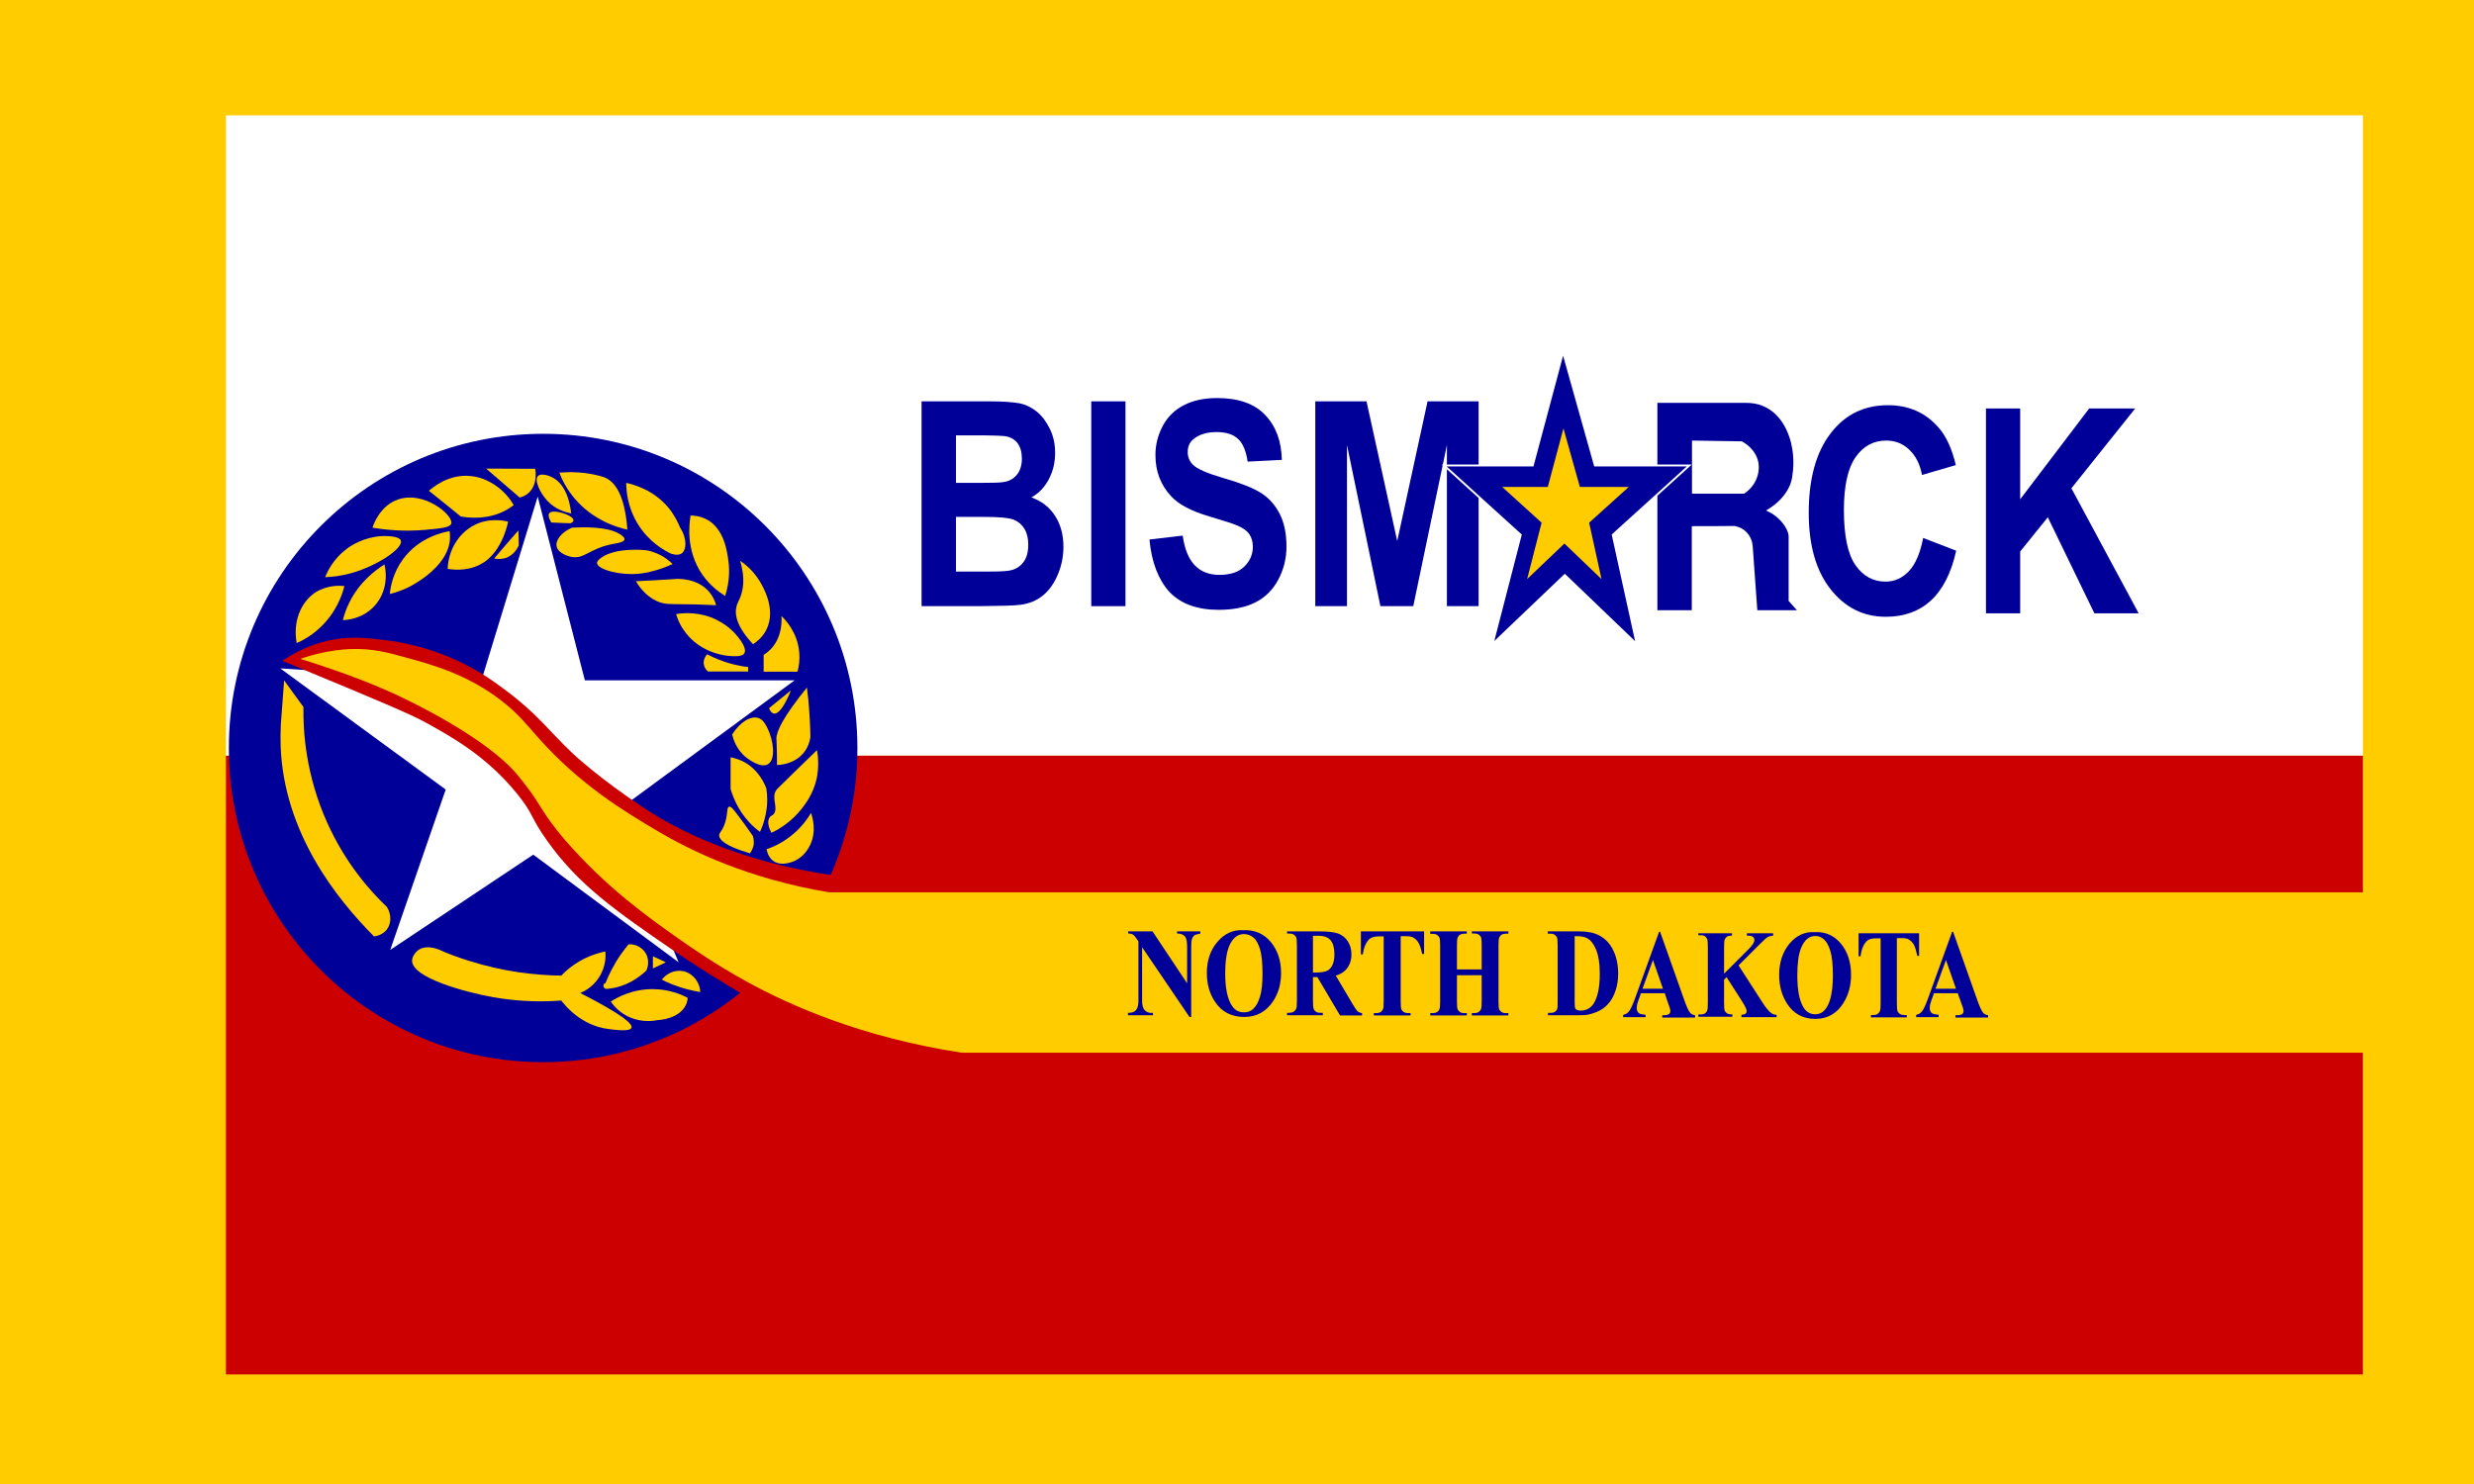 <?xml version="1.0" encoding="utf-8"?>
<!-- Generator: Adobe Illustrator 26.0.3, SVG Export Plug-In . SVG Version: 6.00 Build 0)  -->
<svg version="1.1" id="Layer_1" xmlns="http://www.w3.org/2000/svg" xmlns:xlink="http://www.w3.org/1999/xlink" x="0px" y="0px"
	 viewBox="0 0 1280 768" style="enable-background:new 0 0 1280 768;" xml:space="preserve">
<style type="text/css">
	.st0{fill:#FFCC00;}
	.st1{fill:#FFFFFF;}
	.st2{fill:#CC0000;}
	.st3{fill:#000099;}
	.st4{fill:#000099;stroke:#FFFFFF;stroke-miterlimit:10;}
</style>
<rect class="st0" width="1280" height="768"/>
<g>
	<rect x="116.9" y="59.7" class="st1" width="1105.6" height="331.4"/>
	<rect x="116.9" y="391.1" class="st2" width="1105.6" height="320.2"/>
</g>
<circle class="st3" cx="281" cy="387.1" r="162.6"/>
<polygon class="st1" points="145,345.9 248.9,352.7 278.2,257 302.6,352.1 411.1,352.1 318.3,420.3 351.1,498 275.9,442.3 
	201.9,491.6 230.6,408.6 "/>
<path class="st2" d="M432.9,453.3c-52.1-7.4-83.7-24.7-98.7-34.5c-23.7-15.5-37.6-28.6-37.6-28.6c-12.9-12.2-18.4-20.6-34.9-32.9
	c-5.9-4.4-13.1-9.7-23.8-14.8c-6.9-3.3-20.5-9-38.5-11.2c-9.9-1.2-18.6-2.3-30,0.3c-10.5,2.5-18.4,7-23.3,10.4
	c3,1.2,7.5,3.1,12.8,5.3c35.6,14.8,53.4,22.2,61.5,26.7c14.3,7.9,31.7,17.7,47.3,37c8.5,10.5,6.5,11.6,15.3,24
	c16.4,23.1,35.4,36.3,66,57.3c10.1,6.9,24,15.9,41.2,25.7C404.6,496.3,418.7,474.8,432.9,453.3z"/>
<path class="st0" d="M155.4,341c5.5-2,15.6-4.7,25.9-5.1c11.4-0.4,19.6,1.8,29.9,4.7c13,3.6,30.5,8.5,47.7,21.6
	c9.3,7.1,13.8,13.1,19.6,19.6c21.8,24.6,45.5,38.7,61.4,48.1c17.5,10.4,47.1,24.9,89.1,31.9c267.8,0,535.6,0,803.3,0
	c0,27.7,0,55.3,0,83c-244.9,0-489.8,0-734.7,0c-52.7-8.1-89.6-24.9-111.1-36.7c-16.3-8.9-29.5-18.2-35.1-22.1
	c-16.6-11.7-37.7-26.7-59-51.2c-6.7-7.8-10.2-13.3-10.2-13.3c-2.7-4-3.8-6.2-7.1-10.9c0,0-3.4-4.8-7.4-9.6
	c-16.2-19.5-57-38.7-57-38.7C197.7,355.7,178.1,348,155.4,341z"/>
<path class="st0" d="M147,352.1c3.3,4.6,6.7,9.2,10,13.8c-0.2,12.5,1.1,35.1,12.4,60.1c9.5,21,22.2,35.2,30.8,43.4
	c2.4,3.9,2.3,8.6-0.1,11.7c-2.3,2.9-5.7,3.4-6.6,3.5c-19.6-19.7-46.7-53.9-48.3-98.5c-0.1-3.8-0.1-7.5,0.1-11.2L147,352.1z"/>
<path class="st0" d="M228.6,492.1c-0.7-0.4-7.6-3.7-12.2-0.4c-1.6,1.2-3.2,3.4-3.2,5.5c0,8.7,26.6,16.1,42.1,18.9
	c8.8,1.5,20.7,2.8,35.1,1.7c2.2,2.9,10.4,12.9,24.2,14.7c3.1,0.4,11.3,1.6,12.1-0.6c0.7-1.9-4-6.5-26.5-18c1.8-0.7,6.3-2.9,9.6-7.9
	c3.9-5.9,3.6-11.8,3.4-13.6c-4.3,0.9-10.6,2.8-16.8,7.3c-2.4,1.7-4.4,3.5-6,5.2c-13.6-0.2-30-2-47.9-7.7
	C237.7,495.7,233,494,228.6,492.1z"/>
<path class="st0" d="M313.3,508.7c1.8-4.5,4.3-9.6,8-14.9c1.3-1.8,2.6-3.5,3.9-5.1c3.7-0.2,7.1,1.6,8.9,4.7c2.5,4.2,0.5,8.5,0.3,8.9
	c-3,2.8-8.2,6.9-15.5,8.7c-1.8,0.4-3.6,0.7-5.2,0.8c-0.9-0.1-1.6-0.9-1.5-1.7C312.2,509.5,312.6,508.9,313.3,508.7z"/>
<path class="st0" d="M340.4,527.9c0.9,0,11-0.7,14.4-7.7c0.5-1,0.9-2.2,1-3.8c-3.2-1.7-9.5-4.4-17.6-4.5c-11-0.2-19,4.4-22.2,6.4
	c1.2,1.8,4.3,5.8,9.9,8.2C332.4,529.3,338.4,528.3,340.4,527.9z"/>
<path class="st0" d="M362.3,513.4c-4.3-0.7-9.3-1.9-14.6-4c-1.9-0.8-3.7-1.6-5.3-2.4c2.7-3.5,7-5.2,11.1-4.4
	C358.3,503.6,362.1,508.1,362.3,513.4z"/>
<polygon class="st0" points="337.8,501.2 337.8,494.9 344.5,498 "/>
<g>
	<path class="st0" d="M178.2,303.3c-1.1,4.4-4.2,13.7-12.7,21.6c-4.3,4-8.7,6.5-12,7.9c-2-10.8,1.9-21.1,9.8-26.3
		C169.3,302.8,175.6,303,178.2,303.3z"/>
	<path class="st0" d="M198.9,292.1c-4.9,3.1-13,9.2-18.2,19.8c-1.6,3.2-2.6,6.2-3.3,9c1.5,0,10.4-0.4,16.8-7.8
		C201.9,304.1,199.2,293,198.9,292.1z"/>
	<path class="st0" d="M207.4,279.8c1.3,3.9-12,12.9-25.3,16.7c-5.6,1.6-10.5,2.1-13.9,2.2c1.2-2.9,4.2-9.4,11.1-14.6
		c8.2-6.1,16.7-6.7,19.7-6.7C205.3,277.5,207.1,278.7,207.4,279.8z"/>
	<path class="st0" d="M232.6,274.9c-2.9,0.5-15.6,2.9-24.1,14.5c-5.2,7.1-6.5,14.4-6.8,18c3.5-0.9,6.4-2,8.6-3
		c1.4-0.6,21.8-10.4,22.5-25.7C232.9,276.9,232.7,275.5,232.6,274.9z"/>
	<path class="st0" d="M262.9,270c-2.3-0.6-9.9-2.2-17.6,1.8c-8.1,4.2-13.3,12.9-13.7,22.6c4.4,0.7,12,1.1,18.9-3.5
		c0.8-0.5,1.3-0.9,1.6-1.2C254.7,287.6,260.1,282.2,262.9,270z"/>
	<path class="st0" d="M268.2,274.5c-4.2,4.8-8.4,9.6-12.5,14.5c1.1,0.3,3.2,0.5,5.5-0.1c4.9-1.4,6.9-5.9,7.2-6.7
		C268.4,279.6,268.3,277.1,268.2,274.5z"/>
	<path class="st0" d="M192.7,273.1c6.7,1.1,16.1,2.1,27.3,1.1c8.2-0.7,12.9-1.2,13.5-3.3c1.1-4.3-14.1-17.1-27.6-12.4
		C196.6,261.7,193.2,271.5,192.7,273.1z"/>
	<path class="st0" d="M221.9,254c5.5,4.4,11,8.8,16.5,13.3c5.3,0.9,14.8,1.6,23.8-3.5c1.3-0.8,2.5-1.6,3.6-2.4
		c-1.4-2.4-4.4-6.9-9.9-10.5c-1.6-1-6-3.9-12.1-4.5C232.2,245,223.6,252.5,221.9,254z"/>
	<path class="st0" d="M268.9,257.5c-5.8-5-11.6-10-17.4-15c8.5,0,16.9,0.1,25.4,0.1c0.1,0.6,1.5,8-3.4,12.5
		C272,256.5,270.2,257.1,268.9,257.5z"/>
	<path class="st0" d="M278.3,246.4c-2,2.2,1.2,8.8,4.9,12.8c4.3,4.6,9.7,6,12.3,6.5c-0.2-2-1.5-15.1-10.3-18.9
		C285,246.6,280.1,244.5,278.3,246.4z"/>
	<path class="st0" d="M324.6,274.1c-5.1-1.1-17.6-4.7-27.3-16.1c-4-4.8-6.5-9.6-7.9-13.4c9.6-0.8,16.9,0.5,22.3,2.1
		c0.9,0.3,1.2,0.4,1.4,0.5C321.5,250.8,323.9,264.3,324.6,274.1z"/>
	<path class="st0" d="M347.1,286.5c-3.2-1.5-11.3-5.9-17.1-15.3c-5.5-9-6-17.6-6-21.3c4,0.9,14.1,3.6,21.8,12.8
		c3,3.6,4.8,7.3,6,10.2c3.8,5.9,3.4,11.7,0.9,13.5C350.7,287.7,347.9,286.8,347.1,286.5z"/>
	<path class="st0" d="M295.1,270.8c-3.3-0.1-6.6-0.2-9.9-0.4c-1.5-2.6-1.6-4.1-1-4.8c1.9-2.5,12.7,1.2,12.5,3.6
		C296.8,270,295.9,270.5,295.1,270.8z"/>
	<path class="st0" d="M295.9,273.1c-5.5,2.4-8.6,6.5-7.9,9.7c0.8,3.8,6.7,5.2,7.2,5.3c7.2,1.6,9.3-4.2,22-6.6
		c2.3-0.4,5.6-0.9,5.9-2.3c0.2-1.2-1.9-2.5-2.8-3C314.3,272.6,302.8,272.7,295.9,273.1z"/>
	<path class="st0" d="M332.3,284.6c-3-0.2-16.2-0.7-22.3,4.9c-0.7,0.7-1.2,1.3-1.1,1.9c0.2,3.3,11.8,6.5,21.8,5.5
		c4.1-0.4,8-1.6,9.1-1.9c3.4-1,6.2-2.2,8.2-3.1c-1.7-1.7-4.9-4.4-9.5-6C336.3,285,334.1,284.7,332.3,284.6z"/>
	<path class="st0" d="M348.6,299.7c-6.5,0.4-13,0.8-19.6,1.1c2.3,3.9,6.5,9.1,13,11.1c2.7,0.8,4.6,0.7,10.1,0.8
		c4.3,0,10.6,0.1,18.4,0.5c-0.5-2-1.6-4.5-3.5-6.8C360.6,298.8,350,299.5,348.6,299.7z"/>
	<path class="st0" d="M357.3,266.8c-0.6,3.5-2.8,17.8,6.1,30.6c3.9,5.6,8.5,9,11.8,11c2.4-7.6,2.2-13.9,1.7-17.7
		c-0.6-4.9-2.1-16.9-11.1-21.8C362.6,267.2,359.5,266.8,357.3,266.8z"/>
	<path class="st0" d="M382.9,290.2c1.8,5.9,2.5,12.3,0.3,18.4c-0.9,2.4-1.7,3.3-2.2,5.4c-1,4.3,0.3,10.5,8.6,19.4
		c1.8-1.2,4.9-3.5,6.9-7.5c5.4-10.7-2.1-22.9-3.5-25.2C391.4,298.1,388.4,293.9,382.9,290.2z"/>
	<path class="st0" d="M404.3,318.8c0.2,2.5,0.4,10.6-5.2,16.8c-1.3,1.4-2.7,2.5-4,3.3c0,2.9,0,5.8,0,8.7c5.8,0,11.7,0,17.5,0
		c0.7-2.5,1.3-6,0.9-10C412.7,327.5,406.5,320.9,404.3,318.8z"/>
	<path class="st0" d="M365.8,338.6c3.7,1.9,8.3,3.9,14,5.3c2.6,0.6,5,1.1,7.3,1.3c0,0.8,0,1.6,0,2.3c-6.9,0-13.9,0-20.8,0
		c-0.5-0.4-1.7-1.5-2.1-3.4C363.5,341.2,365.6,338.9,365.8,338.6z"/>
	<path class="st0" d="M379,339.6c-7.6-0.3-18.8-3.7-25.5-13.9c-1.3-1.9-2.7-4.5-3.7-7.9c3.7-0.6,12.2-1.4,21,3
		c3.8,1.9,6.7,4.2,8.7,6.2c0.3,0.3,7.6,7.8,5.6,11.1C384.9,338.5,384,339.8,379,339.6z"/>
	<path class="st0" d="M409.2,357.3c-3.8,3.1-7.6,6.1-11.3,9.2c0.1,0.4,1,2.6,2.6,2.8c0.3,0,1,0.1,2.1-0.8
		C405.6,366.2,408.6,358.9,409.2,357.3z"/>
	<path class="st0" d="M417.5,355.8c-12.5,15.4-15.9,22.9-15.8,26.6c0,0.1,0,0.8,0.1,1.9c0.2,4.8,0.2,8.7,0.2,11.6
		c1.2,0,9.2-0.3,14.1-6.7c2.2-2.9,2.9-5.9,3.2-7.7c-0.1-6.3-0.5-12.9-1.1-19.7C417.9,359.8,417.7,357.8,417.5,355.8z"/>
	<path class="st0" d="M397.3,395.5c4.2-2.4,2.9-12.4-0.2-18.6c-1.1-2.2-2.3-4.5-4.7-5.3c-3.9-1.3-9.4,1.9-13.6,8.5
		c0.5,2.1,2.1,7.9,7.4,12C387.2,392.9,393.6,397.7,397.3,395.5z"/>
	<path class="st0" d="M396.5,408.1c-0.9-2.5-4-9.7-11.6-13.8c-2.5-1.3-4.9-2-6.9-2.4c0,5.5,0,11,0,16.4c1.3,4.4,3.9,11,9.5,17.1
		c1.9,2.1,3.9,3.8,5.7,5.1c1.1-2.3,2.3-5.5,3-9.3C397.3,415.9,397,411.2,396.5,408.1z"/>
	<path class="st0" d="M389.5,432.6c-3-4.4-5.7-8-7.8-10.8c-2.3-3-3.5-4.6-4.5-4.3c-1.5,0.4-0.3,4.4-2.7,10c-1.3,3.1-2.4,3.4-2.4,4.8
		c0,2.3,3,5.5,15.9,9.3c0.6-0.8,1.7-2.5,2-4.9C390.1,434.9,389.8,433.4,389.5,432.6z"/>
	<path class="st0" d="M422.7,388.2c-6,5.8-16.2,15.7-20.2,19.7c-0.3,0.3-0.5,0.5-0.8,0.9c-2.9,4,1.2,9.3-1.4,12.5
		c-0.8,1-1.4,0.6-2.1,1.7c-1.5,2.2-0.4,5.5,0.9,8c3.9-1.8,10.3-5.6,15.8-12.6c1.9-2.5,5.8-7.5,7.6-15.3
		C423.8,396.8,423.3,391.4,422.7,388.2z"/>
	<path class="st0" d="M419.6,420.7c-1.7,2.9-4.4,6.7-8.6,10.4c-5.4,4.8-10.9,7.2-14.4,8.4c0.2,1,0.8,4,3.4,6
		c3.4,2.5,7.7,1.2,9.4,0.7c5.8-1.8,8.6-6.7,9.3-8C423,430.4,420.1,422.1,419.6,420.7z"/>
</g>
<g>
	<g>
		<path class="st3" d="M476.9,207.7h35c6.9,0,12.1,0.4,15.5,1c3.4,0.7,6.4,2.2,9.1,4.4c2.7,2.2,4.9,5.2,6.7,8.9
			c1.8,3.7,2.7,7.8,2.7,12.4c0,5-1.1,9.5-3.3,13.7c-2.2,4.1-5.2,7.3-9,9.3c5.3,1.9,9.4,5.1,12.3,9.6c2.9,4.5,4.3,9.9,4.3,16
			c0,4.8-0.9,9.5-2.8,14.1c-1.9,4.6-4.4,8.2-7.6,10.9c-3.2,2.7-7.2,4.4-11.9,5c-2.9,0.4-10.1,0.6-21.3,0.7h-29.8V207.7z
			 M494.6,225.4v24.5h11.6c6.9,0,11.2-0.1,12.8-0.4c3-0.4,5.4-1.7,7.1-3.8c1.7-2.1,2.6-4.9,2.6-8.3c0-3.3-0.7-5.9-2.2-8
			c-1.5-2-3.7-3.3-6.7-3.7c-1.8-0.2-6.8-0.4-15.1-0.4H494.6z M494.6,267.5v28.3h16.4c6.4,0,10.4-0.2,12.1-0.7c2.6-0.6,4.8-2,6.4-4.2
			c1.7-2.2,2.5-5.2,2.5-9c0-3.2-0.6-5.9-1.9-8.1c-1.3-2.2-3.1-3.8-5.5-4.8c-2.4-1-7.6-1.5-15.7-1.5H494.6z"/>
		<path class="st3" d="M564.6,313.7v-106h17.7v106H564.6z"/>
		<path class="st3" d="M594.7,279.2l17.2-2c1,7,3.1,12.1,6.3,15.4c3.2,3.3,7.4,4.9,12.8,4.9c5.7,0,10-1.5,12.9-4.4
			c2.9-2.9,4.3-6.3,4.3-10.2c0-2.5-0.6-4.6-1.8-6.4c-1.2-1.8-3.3-3.3-6.4-4.6c-2.1-0.9-6.8-2.4-14.2-4.6
			c-9.5-2.8-16.1-6.3-19.9-10.5c-5.4-5.8-8.1-12.9-8.1-21.3c0-5.4,1.3-10.4,3.8-15.1c2.5-4.7,6.2-8.3,10.9-10.7
			c4.8-2.5,10.5-3.7,17.2-3.7c11,0,19.3,2.9,24.8,8.7c5.6,5.8,8.5,13.6,8.7,23.3l-17.7,0.9c-0.8-5.4-2.4-9.4-4.9-11.7
			c-2.5-2.4-6.2-3.6-11.2-3.6c-5.1,0-9.2,1.3-12.1,3.8c-1.9,1.6-2.8,3.8-2.8,6.6c0,2.5,0.9,4.7,2.6,6.4c2.2,2.3,7.6,4.6,16.2,7.1
			c8.6,2.5,15,5,19.1,7.6c4.1,2.6,7.3,6.2,9.7,10.8c2.3,4.6,3.5,10.2,3.5,16.9c0,6.1-1.4,11.8-4.2,17.1c-2.8,5.3-6.7,9.2-11.8,11.8
			c-5.1,2.6-11.4,3.9-19.1,3.9c-11.1,0-19.6-3.1-25.5-9.3C599.4,300.1,595.8,291.1,594.7,279.2z"/>
		<path class="st3" d="M680.5,313.7v-106h26.5l15.9,72.3l15.7-72.3H765v106h-16.4v-83.4l-17.4,83.4h-17l-17.3-83.4v83.4H680.5z"/>
	</g>
</g>
<g>
	<g>
		<path class="st3" d="M995,278.4l17.1,6.6c-2.6,11.6-7,20.2-13.1,25.8c-6.1,5.6-13.9,8.4-23.3,8.4c-11.6,0-21.2-4.8-28.7-14.4
			c-7.5-9.6-11.2-22.8-11.2-39.4c0-17.6,3.8-31.3,11.3-41.1s17.4-14.6,29.7-14.6c10.7,0,19.4,3.8,26.1,11.5c4,4.5,7,11,9,19.5
			l-17.5,5.1c-1-5.5-3.2-9.8-6.5-13c-3.3-3.2-7.3-4.8-12-4.8c-6.5,0-11.8,2.8-15.8,8.5c-4,5.6-6.1,14.8-6.1,27.4
			c0,13.4,2,22.9,6,28.6c4,5.7,9.2,8.5,15.5,8.5c4.7,0,8.7-1.8,12.1-5.4C991.1,291.9,993.5,286.2,995,278.4z"/>
		<path class="st3" d="M1027.5,317.4v-106h17.7v47l35.7-47h23.8l-33,41.3l34.8,64.7h-22.9l-24.1-49.7l-14.3,17.7v32H1027.5z"/>
	</g>
</g>
<path class="st3" d="M925.4,311c0-11.1,0-22.2,0-33.3c0.1-2.5-2.4-7.5-7.4-11.1c-1.5-1.1-3-1.8-4.3-2.4c9.6-5.6,12.1-12.1,12.9-14.6
	c0.5-1.5,0.7-3,0.8-4c1-6.6,0.2-12.2-0.6-15.8c-0.4-1.8-3.3-15-14.7-19.7c-3.1-1.3-6.1-1.6-8.5-1.6h-46.1v107.3h17.8v-43.5
	c7.4,0,14.7,0,22.1-0.1c1.1,0.2,3.2,0.7,5.2,2.3c3.6,2.8,4.1,7,4.2,7.9c0.8,11.1,1.6,22.2,2.4,33.4c6.8,0,13.7,0,20.5,0
	C928.3,314.2,926.8,312.6,925.4,311z M902.3,255.5c-9,0-18,0-26.9,0c0-9.2,0-18.3,0-27.5c8.6,0.1,17.2,0.3,25.8,0.4
	c0.7,0.4,7.3,3.8,8.6,11.2C910.7,245.7,907.8,252,902.3,255.5z"/>
<polygon class="st4" points="786.8,276.8 772.2,333.3 809.6,297.6 846.8,333.3 834.4,276.8 874,240.9 825.2,240.9 808.7,182.2 
	793,240.9 747.2,240.9 "/>
<polygon class="st0" points="797.6,270.5 790.1,299.7 809.4,281.3 828.6,299.7 822.2,270.5 842.7,252 817.4,252 808.9,221.7 
	800.8,252 777.2,252 "/>
<g>
	<g>
		<g>
			<g>
				<path class="st3" d="M596.3,482l17.9,26.9v-18.7c0-2.6-0.3-4.4-0.9-5.3c-0.9-1.2-2.3-1.8-4.3-1.8V482h12v1.2
					c-1.5,0.2-2.6,0.5-3.1,0.9s-0.9,1-1.2,1.8c-0.3,0.8-0.4,2.3-0.4,4.3v36.1h-0.9l-24.5-36.1v27.6c0,2.5,0.5,4.2,1.4,5.1
					c1,0.9,2,1.3,3.3,1.3h0.9v1.2h-12.9v-1.2c2,0,3.4-0.5,4.2-1.5s1.2-2.6,1.2-4.9v-30.6l-0.8-1.2c-0.8-1.2-1.4-1.9-2-2.3
					c-0.6-0.4-1.4-0.6-2.5-0.6V482H596.3z"/>
				<path class="st3" d="M643.3,481.4c5.8-0.3,10.5,1.8,14.1,6c3.6,4.3,5.4,9.7,5.4,16.1c0,5.5-1.3,10.3-4,14.5
					c-3.6,5.5-8.6,8.3-15.1,8.3c-6.5,0-11.6-2.6-15.1-7.9c-2.8-4.2-4.2-9.1-4.2-14.9c0-6.4,1.8-11.8,5.5-16.1
					S637.9,481.1,643.3,481.4z M643.6,483.4c-3.3,0-5.8,2-7.6,6.1c-1.4,3.3-2.1,8.1-2.1,14.3c0,7.4,1.1,12.9,3.3,16.4
					c1.5,2.5,3.6,3.7,6.4,3.7c1.8,0,3.4-0.5,4.6-1.6c1.6-1.4,2.8-3.5,3.7-6.5c0.9-3,1.3-6.9,1.3-11.7c0-5.7-0.4-10-1.3-12.9
					s-2-4.9-3.4-6C647,484,645.4,483.4,643.6,483.4z"/>
				<path class="st3" d="M679.3,505.6v12.2c0,2.3,0.1,3.8,0.4,4.4c0.2,0.6,0.7,1.1,1.3,1.5c0.6,0.4,1.7,0.5,3.4,0.5v1.2h-18.5v-1.2
					c1.7,0,2.8-0.2,3.4-0.6c0.6-0.4,1-0.9,1.3-1.5s0.4-2.1,0.4-4.4v-28.2c0-2.3-0.1-3.8-0.4-4.4c-0.2-0.6-0.7-1.1-1.3-1.5
					c-0.6-0.4-1.7-0.5-3.4-0.5V482h16.8c4.4,0,7.6,0.4,9.6,1.1c2,0.7,3.7,2.1,5,4c1.3,2,1.9,4.2,1.9,6.9c0,3.2-1,5.8-2.9,7.9
					c-1.2,1.3-2.9,2.3-5.2,3l8.7,14.7c1.1,1.9,2,3.1,2.4,3.6c0.7,0.7,1.6,1,2.5,1.1v1.2h-11.4l-11.7-19.8H679.3z M679.3,484.3v19
					h1.5c2.5,0,4.3-0.3,5.6-0.8c1.2-0.5,2.2-1.5,2.9-2.9c0.7-1.4,1.1-3.3,1.1-5.6c0-3.3-0.6-5.7-1.9-7.3c-1.3-1.6-3.4-2.4-6.2-2.4
					H679.3z"/>
				<path class="st3" d="M736.8,482v11.7h-1c-0.6-2.7-1.2-4.7-1.9-5.8c-0.7-1.2-1.6-2.1-2.9-2.8c-0.7-0.4-1.9-0.6-3.6-0.6h-2.7V518
					c0,2.2,0.1,3.6,0.3,4.2c0.2,0.6,0.6,1,1.2,1.5c0.6,0.4,1.4,0.6,2.4,0.6h1.2v1.2h-19v-1.2h1.2c1.1,0,1.9-0.2,2.5-0.7
					c0.5-0.3,0.8-0.8,1.1-1.5c0.2-0.5,0.3-1.9,0.3-4v-33.5h-2.6c-2.4,0-4.2,0.6-5.3,1.9c-1.5,1.7-2.5,4.2-2.9,7.4h-1V482H736.8z"/>
				<path class="st3" d="M753.8,504.5V518c0,2.2,0.1,3.6,0.3,4.2c0.2,0.6,0.6,1,1.2,1.5s1.4,0.6,2.4,0.6h1.2v1.2H740v-1.2h1.2
					c1.1,0,1.9-0.2,2.5-0.7c0.5-0.3,0.8-0.8,1.1-1.5c0.2-0.5,0.3-1.9,0.3-4v-28.5c0-2.2-0.1-3.6-0.3-4.2c-0.2-0.6-0.6-1-1.2-1.5
					s-1.4-0.6-2.4-0.6H740V482h18.9v1.2h-1.2c-1.1,0-1.9,0.2-2.5,0.7c-0.5,0.3-0.8,0.8-1.1,1.5c-0.2,0.5-0.3,1.9-0.3,4v12.3h12.8
					v-12.3c0-2.2-0.1-3.6-0.3-4.2c-0.2-0.6-0.6-1-1.2-1.5c-0.6-0.4-1.4-0.6-2.4-0.6h-1.2V482h18.9v1.2h-1.2c-1.1,0-1.9,0.2-2.5,0.7
					c-0.5,0.3-0.8,0.8-1.1,1.5c-0.2,0.5-0.3,1.9-0.3,4V518c0,2.2,0.1,3.6,0.3,4.2c0.2,0.6,0.6,1,1.2,1.5s1.4,0.6,2.4,0.6h1.2v1.2
					h-18.9v-1.2h1.2c1.1,0,1.9-0.2,2.5-0.7c0.5-0.3,0.8-0.8,1.1-1.5c0.2-0.5,0.3-1.9,0.3-4v-13.4H753.8z"/>
			</g>
		</g>
		<g>
			<g>
				<path class="st3" d="M800.9,525.4v-1.2h1.2c1,0,1.9-0.2,2.4-0.6c0.6-0.4,1-0.9,1.2-1.6c0.2-0.4,0.2-1.8,0.2-4v-28.5
					c0-2.2-0.1-3.6-0.3-4.2c-0.2-0.6-0.6-1-1.2-1.5s-1.4-0.6-2.4-0.6h-1.2V482h16.2c4.3,0,7.8,0.7,10.4,2.1c3.2,1.7,5.7,4.3,7.3,7.8
					c1.7,3.5,2.5,7.5,2.5,11.9c0,3.1-0.4,5.9-1.2,8.4c-0.8,2.6-1.9,4.7-3.2,6.4c-1.3,1.7-2.8,3-4.5,4s-3.8,1.8-6.2,2.4
					c-1.1,0.3-2.8,0.4-5.1,0.4H800.9z M814.7,484.5v33.8c0,1.8,0.1,2.9,0.2,3.3s0.4,0.7,0.7,0.9c0.5,0.3,1.2,0.5,2.1,0.5
					c3,0,5.2-1.2,6.8-3.6c2.1-3.3,3.2-8.4,3.2-15.3c0-5.6-0.7-10-2.2-13.3c-1.2-2.6-2.6-4.4-4.5-5.3
					C819.8,484.8,817.7,484.4,814.7,484.5z"/>
			</g>
		</g>
		<g>
			<g>
				<path class="st3" d="M861.3,514H849l-1.5,4.2c-0.5,1.4-0.7,2.6-0.7,3.5c0,1.2,0.4,2.1,1.2,2.7c0.5,0.3,1.6,0.6,3.4,0.8v1.2
					h-11.6v-1.2c1.3-0.2,2.3-0.9,3.1-1.9c0.8-1.1,1.8-3.2,3-6.5l12.5-34.6h0.5l12.6,35.6c1.2,3.4,2.2,5.5,3,6.4
					c0.6,0.7,1.4,1,2.5,1.2v1.2H860v-1.2h0.7c1.4,0,2.3-0.2,2.9-0.7c0.4-0.3,0.6-0.8,0.6-1.5c0-0.4-0.1-0.8-0.2-1.2
					c0-0.2-0.3-1-0.8-2.4L861.3,514z M860.4,511.7l-5.2-14.9l-5.4,14.9H860.4z"/>
				<path class="st3" d="M899.5,499.6l12.3,19.1c1.7,2.7,3.2,4.5,4.5,5.5c0.9,0.7,1.9,1,2.9,1v1.2h-18.2v-1.2
					c1.2-0.1,1.9-0.4,2.2-0.7c0.3-0.3,0.5-0.7,0.5-1.2c0-0.9-0.8-2.6-2.4-5.1l-8-12.5l-1.3,1.3v11.8c0,2.3,0.1,3.7,0.3,4.2
					s0.6,1,1.2,1.4c0.6,0.4,1.5,0.6,2.8,0.6v1.2h-17.6v-1.2h1.2c1,0,1.8-0.2,2.4-0.7c0.4-0.3,0.8-0.8,1-1.5c0.2-0.5,0.3-1.9,0.3-4
					v-28.5c0-2.2-0.1-3.6-0.3-4.2s-0.6-1-1.1-1.5s-1.4-0.6-2.3-0.6h-1.2V483h17.4v1.2c-1.2,0-2.1,0.2-2.7,0.6
					c-0.4,0.3-0.8,0.8-1.1,1.5c-0.2,0.5-0.3,1.9-0.3,4.1v13.5l13-13c1.8-1.8,2.7-3.3,2.7-4.4c0-0.8-0.4-1.5-1.1-1.9
					c-0.4-0.2-1.3-0.4-2.8-0.4V483h13.6v1.2c-1.2,0.1-2.2,0.4-2.9,0.8c-0.7,0.4-2.3,1.9-4.8,4.4L899.5,499.6z"/>
				<path class="st3" d="M938.9,482.4c5.6-0.3,10.1,1.8,13.6,6c3.5,4.3,5.2,9.7,5.2,16.1c0,5.5-1.3,10.3-3.9,14.5
					c-3.4,5.5-8.3,8.3-14.6,8.3c-6.3,0-11.2-2.6-14.6-7.9c-2.7-4.2-4.1-9.1-4.1-14.9c0-6.4,1.8-11.8,5.3-16.1
					C929.4,484.1,933.8,482.1,938.9,482.4z M939.2,484.4c-3.2,0-5.6,2-7.3,6.1c-1.4,3.3-2,8.1-2,14.3c0,7.4,1,12.9,3.1,16.4
					c1.5,2.5,3.5,3.7,6.1,3.7c1.8,0,3.2-0.5,4.4-1.6c1.5-1.4,2.7-3.5,3.5-6.5c0.8-3,1.3-6.9,1.3-11.7c0-5.7-0.4-10-1.3-12.9
					s-2-4.9-3.3-6C942.5,485,941,484.4,939.2,484.4z"/>
				<path class="st3" d="M992.9,483v11.7H992c-0.6-2.7-1.2-4.7-1.8-5.8c-0.7-1.2-1.6-2.1-2.8-2.8c-0.7-0.4-1.8-0.6-3.4-0.6h-2.6
					v33.5c0,2.2,0.1,3.6,0.3,4.2c0.2,0.6,0.6,1,1.2,1.5c0.6,0.4,1.4,0.6,2.4,0.6h1.2v1.2H968v-1.2h1.2c1,0,1.8-0.2,2.4-0.7
					c0.4-0.3,0.8-0.8,1.1-1.5c0.2-0.5,0.3-1.9,0.3-4v-33.5h-2.5c-2.4,0-4.1,0.6-5.1,1.9c-1.5,1.7-2.4,4.2-2.8,7.4h-1V483H992.9z"/>
				<path class="st3" d="M1012.9,514h-12.3l-1.5,4.2c-0.5,1.4-0.7,2.6-0.7,3.5c0,1.2,0.4,2.1,1.2,2.7c0.5,0.3,1.6,0.6,3.4,0.8v1.2
					h-11.6v-1.2c1.3-0.2,2.3-0.9,3.1-1.9c0.8-1.1,1.8-3.2,3-6.5l12.5-34.6h0.5l12.6,35.6c1.2,3.4,2.2,5.5,3,6.4
					c0.6,0.7,1.4,1,2.5,1.2v1.2h-16.9v-1.2h0.7c1.4,0,2.3-0.2,2.9-0.7c0.4-0.3,0.6-0.8,0.6-1.5c0-0.4-0.1-0.8-0.2-1.2
					c0-0.2-0.3-1-0.8-2.4L1012.9,514z M1012,511.7l-5.2-14.9l-5.4,14.9H1012z"/>
			</g>
		</g>
	</g>
</g>
</svg>
